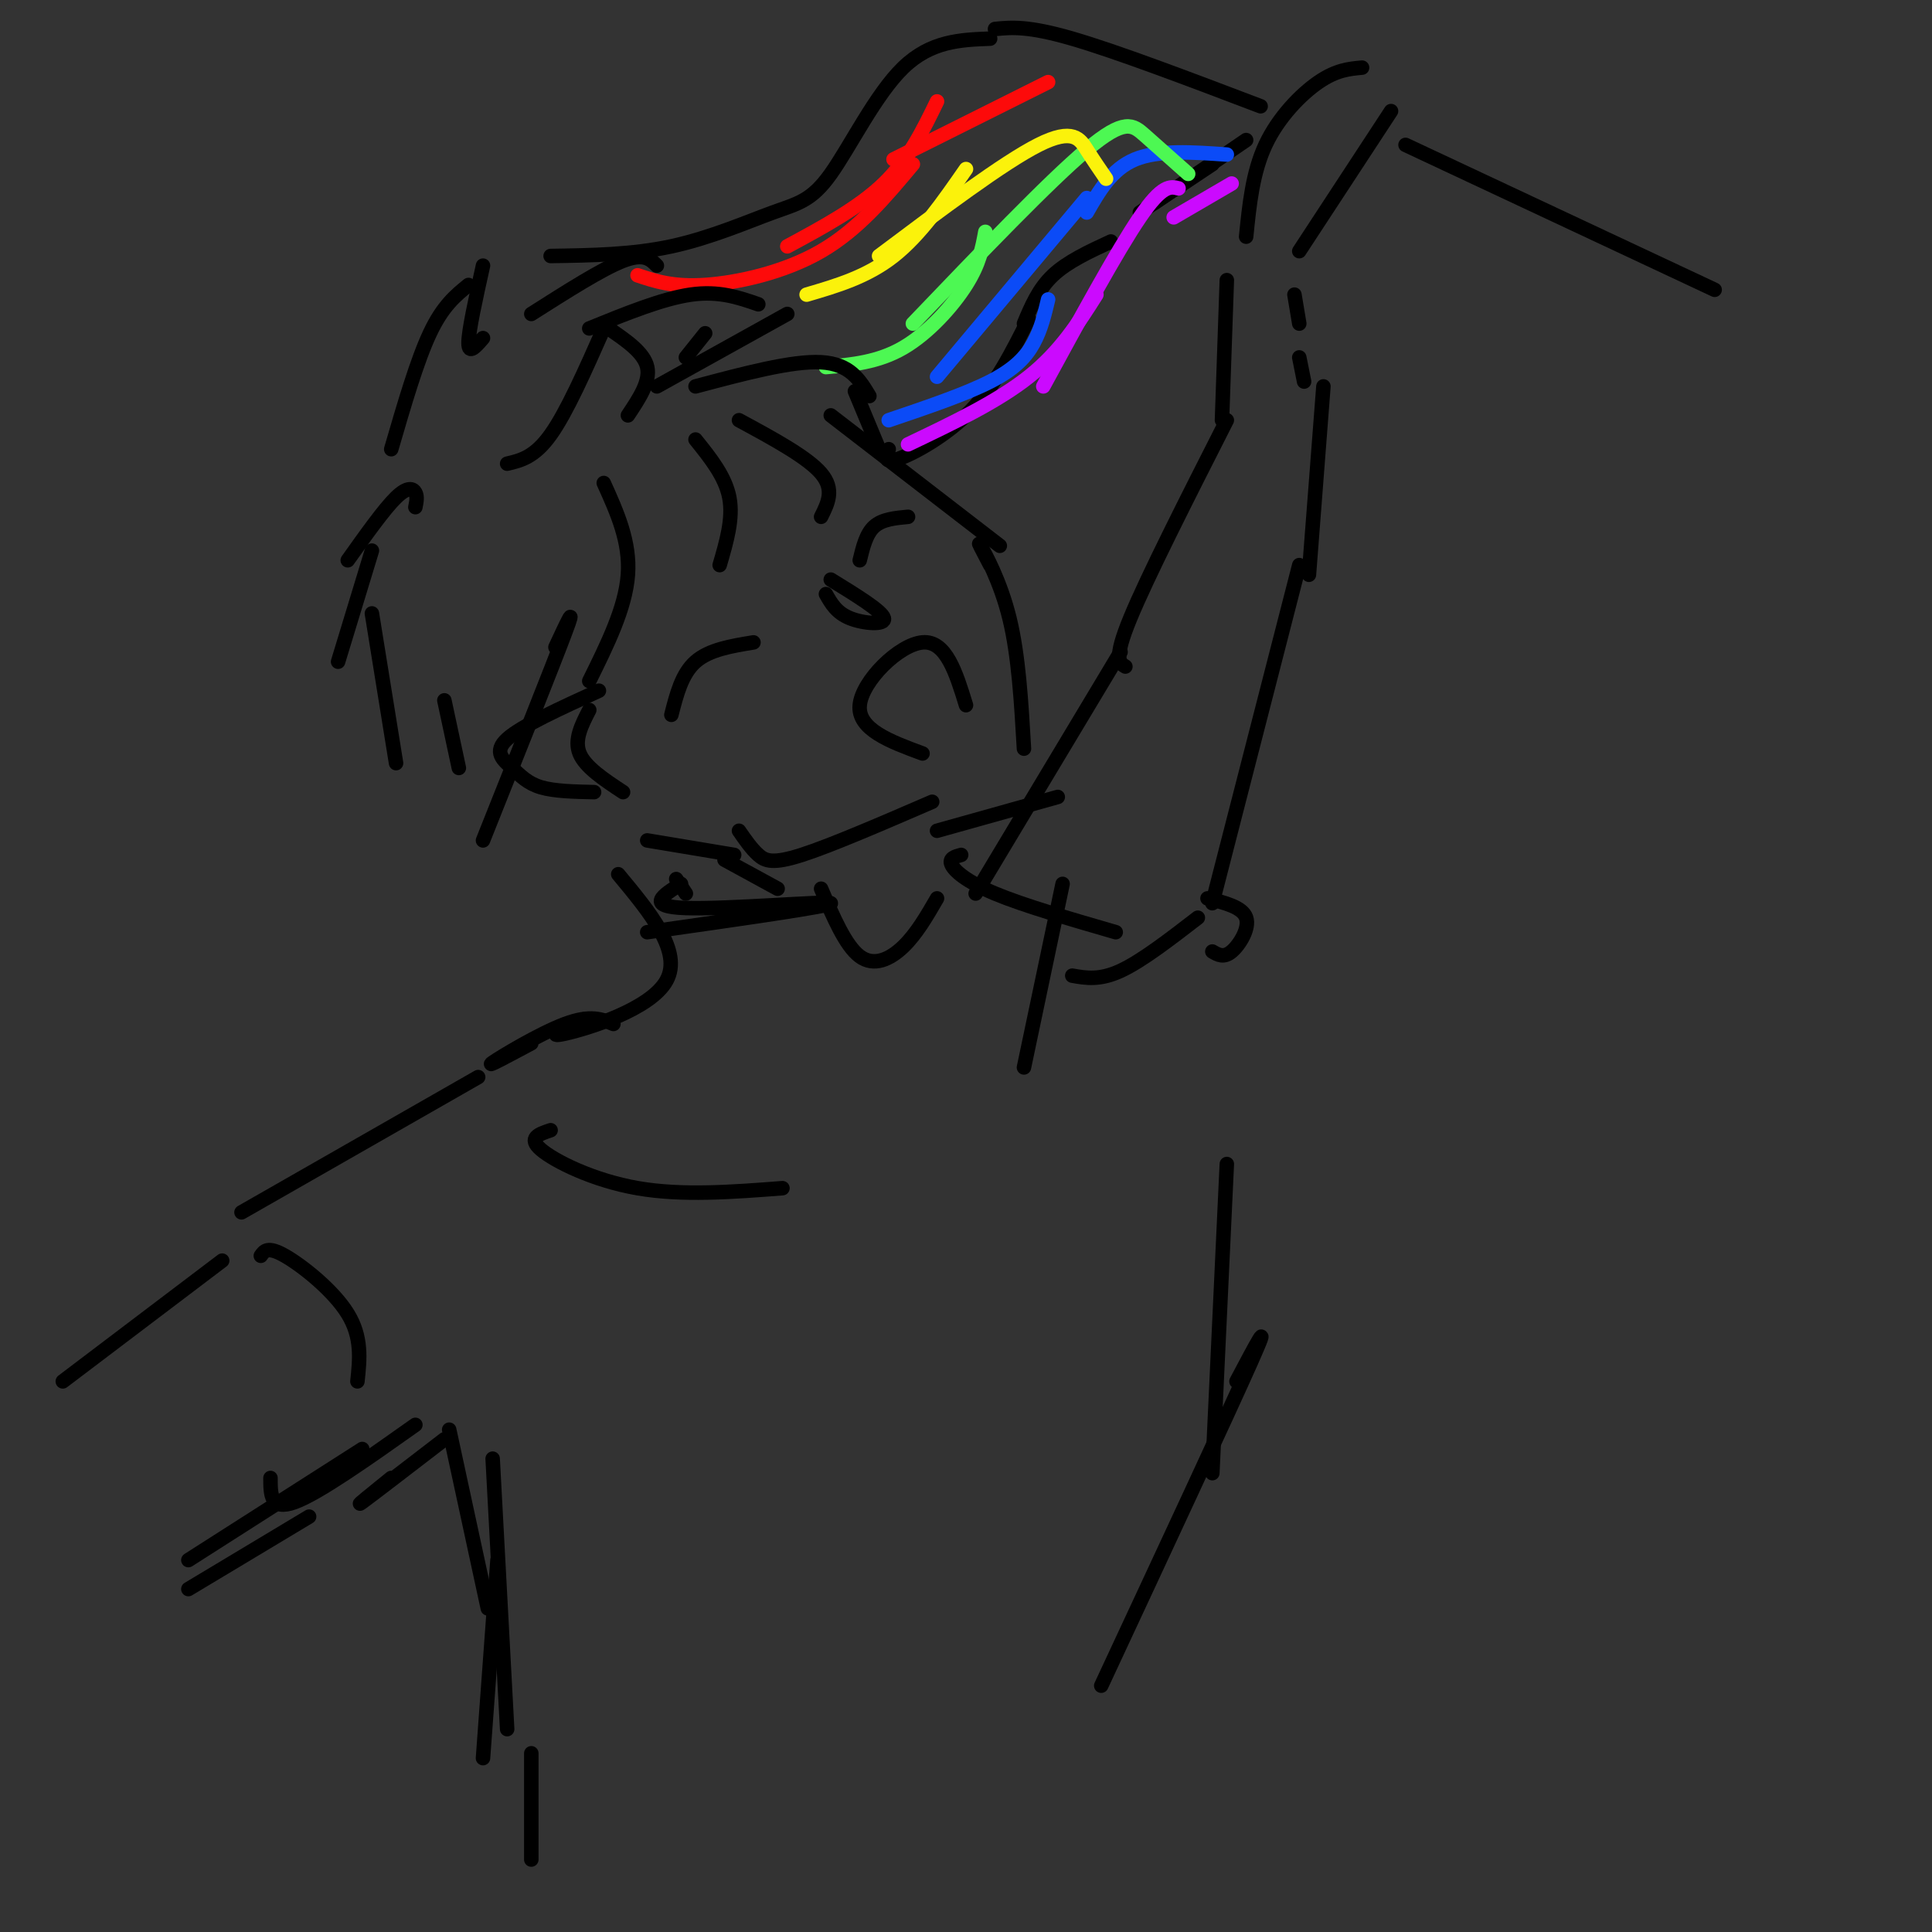 <svg viewBox='0 0 400 400' version='1.1' xmlns='http://www.w3.org/2000/svg' xmlns:xlink='http://www.w3.org/1999/xlink'><rect x="0" y="0" width="400" height="400" fill="#333333" stroke="none"/><g fill='none' stroke='rgb(0,0,0)' stroke-width='3' stroke-linecap='round' stroke-linejoin='round'><path d='M172,86c0.000,0.000 35.000,27.000 35,27'/><path d='M205,117c-1.444,-2.756 -2.889,-5.511 -2,-4c0.889,1.511 4.111,7.289 6,15c1.889,7.711 2.444,17.356 3,27'/><path d='M153,172c1.289,1.867 2.578,3.733 4,5c1.422,1.267 2.978,1.933 9,0c6.022,-1.933 16.511,-6.467 27,-11'/><path d='M191,156c-6.733,-2.489 -13.467,-4.978 -13,-10c0.467,-5.022 8.133,-12.578 13,-13c4.867,-0.422 6.933,6.289 9,13'/><path d='M139,148c1.083,-4.250 2.167,-8.500 5,-11c2.833,-2.500 7.417,-3.250 12,-4'/><path d='M178,116c0.667,-2.750 1.333,-5.500 3,-7c1.667,-1.500 4.333,-1.750 7,-2'/><path d='M171,123c1.089,1.933 2.178,3.867 5,5c2.822,1.133 7.378,1.467 7,0c-0.378,-1.467 -5.689,-4.733 -11,-8'/><path d='M128,181c6.644,8.000 13.289,16.000 10,22c-3.289,6.000 -16.511,10.000 -21,11c-4.489,1.000 -0.244,-1.000 4,-3'/><path d='M170,184c2.533,5.911 5.067,11.822 8,14c2.933,2.178 6.267,0.622 9,-2c2.733,-2.622 4.867,-6.311 7,-10'/><path d='M202,185c0.000,0.000 30.000,-50.000 30,-50'/><path d='M251,187c0.000,0.000 18.000,-70.000 18,-70'/><path d='M233,138c-1.250,-0.750 -2.500,-1.500 1,-10c3.500,-8.500 11.750,-24.750 20,-41'/><path d='M274,80c0.000,0.000 -3.000,39.000 -3,39'/><path d='M258,49c0.667,-6.644 1.333,-13.289 4,-19c2.667,-5.711 7.333,-10.489 11,-13c3.667,-2.511 6.333,-2.756 9,-3'/><path d='M288,23c0.000,0.000 -19.000,29.000 -19,29'/><path d='M261,22c-14.917,-5.667 -29.833,-11.333 -39,-14c-9.167,-2.667 -12.583,-2.333 -16,-2'/><path d='M205,8c-6.145,0.234 -12.290,0.469 -18,6c-5.710,5.531 -10.984,16.359 -15,22c-4.016,5.641 -6.774,6.096 -12,8c-5.226,1.904 -12.922,5.258 -21,7c-8.078,1.742 -16.539,1.871 -25,2'/><path d='M184,93c-0.556,1.533 -1.111,3.067 2,2c3.111,-1.067 9.889,-4.733 15,-10c5.111,-5.267 8.556,-12.133 12,-19'/><path d='M212,67c1.500,-3.583 3.000,-7.167 6,-10c3.000,-2.833 7.500,-4.917 12,-7'/><path d='M236,44c0.000,0.000 15.000,-10.000 15,-10'/><path d='M258,29c0.000,0.000 -19.000,13.000 -19,13'/><path d='M291,30c0.000,0.000 64.000,30.000 64,30'/></g>
<g fill='none' stroke='rgb(253,10,10)' stroke-width='3' stroke-linecap='round' stroke-linejoin='round'><path d='M132,57c3.667,1.222 7.333,2.444 14,2c6.667,-0.444 16.333,-2.556 24,-7c7.667,-4.444 13.333,-11.222 19,-18'/><path d='M163,51c7.417,-4.000 14.833,-8.000 20,-13c5.167,-5.000 8.083,-11.000 11,-17'/><path d='M185,33c0.000,0.000 32.000,-16.000 32,-16'/></g>
<g fill='none' stroke='rgb(11,75,247)' stroke-width='3' stroke-linecap='round' stroke-linejoin='round'><path d='M184,87c7.933,-2.689 15.867,-5.378 21,-8c5.133,-2.622 7.467,-5.178 9,-8c1.533,-2.822 2.267,-5.911 3,-9'/><path d='M194,78c0.000,0.000 31.000,-37.000 31,-37'/><path d='M225,44c2.583,-4.500 5.167,-9.000 10,-11c4.833,-2.000 11.917,-1.500 19,-1'/></g>
<g fill='none' stroke='rgb(77,248,83)' stroke-width='3' stroke-linecap='round' stroke-linejoin='round'><path d='M171,76c5.400,-0.489 10.800,-0.978 16,-4c5.200,-3.022 10.200,-8.578 13,-13c2.800,-4.422 3.400,-7.711 4,-11'/><path d='M189,67c14.067,-14.689 28.133,-29.378 36,-36c7.867,-6.622 9.533,-5.178 12,-3c2.467,2.178 5.733,5.089 9,8'/></g>
<g fill='none' stroke='rgb(251,242,11)' stroke-width='3' stroke-linecap='round' stroke-linejoin='round'><path d='M167,61c6.250,-1.833 12.500,-3.667 18,-8c5.500,-4.333 10.250,-11.167 15,-18'/><path d='M182,53c12.911,-9.689 25.822,-19.378 33,-23c7.178,-3.622 8.622,-1.178 10,1c1.378,2.178 2.689,4.089 4,6'/></g>
<g fill='none' stroke='rgb(203,10,254)' stroke-width='3' stroke-linecap='round' stroke-linejoin='round'><path d='M188,92c9.250,-4.417 18.500,-8.833 25,-14c6.500,-5.167 10.250,-11.083 14,-17'/><path d='M216,80c7.667,-14.083 15.333,-28.167 20,-35c4.667,-6.833 6.333,-6.417 8,-6'/><path d='M243,45c0.000,0.000 12.000,-7.000 12,-7'/></g>
<g fill='none' stroke='rgb(0,0,0)' stroke-width='3' stroke-linecap='round' stroke-linejoin='round'><path d='M105,96c2.833,-0.667 5.667,-1.333 9,-6c3.333,-4.667 7.167,-13.333 11,-22'/><path d='M126,68c3.667,2.500 7.333,5.000 8,8c0.667,3.000 -1.667,6.500 -4,10'/><path d='M136,80c0.000,0.000 27.000,-15.000 27,-15'/><path d='M144,80c10.000,-2.667 20.000,-5.333 26,-5c6.000,0.333 8.000,3.667 10,7'/><path d='M177,81c0.000,0.000 5.000,12.000 5,12'/><path d='M153,87c7.083,3.833 14.167,7.667 17,11c2.833,3.333 1.417,6.167 0,9'/><path d='M144,91c3.083,3.833 6.167,7.667 7,12c0.833,4.333 -0.583,9.167 -2,14'/><path d='M81,93c2.667,-9.167 5.333,-18.333 8,-24c2.667,-5.667 5.333,-7.833 8,-10'/><path d='M100,55c-1.500,6.750 -3.000,13.500 -3,16c0.000,2.500 1.500,0.750 3,-1'/><path d='M110,65c7.333,-4.667 14.667,-9.333 19,-11c4.333,-1.667 5.667,-0.333 7,1'/><path d='M122,68c7.583,-3.083 15.167,-6.167 21,-7c5.833,-0.833 9.917,0.583 14,2'/><path d='M146,69c0.000,0.000 -4.000,5.000 -4,5'/><path d='M86,105c0.222,-1.089 0.444,-2.178 0,-3c-0.444,-0.822 -1.556,-1.378 -4,1c-2.444,2.378 -6.222,7.689 -10,13'/><path d='M77,114c0.000,0.000 -7.000,23.000 -7,23'/><path d='M77,127c0.000,0.000 5.000,31.000 5,31'/><path d='M92,145c0.000,0.000 3.000,14.000 3,14'/><path d='M125,100c2.750,6.083 5.500,12.167 5,19c-0.500,6.833 -4.250,14.417 -8,22'/><path d='M115,134c2.250,-4.833 4.500,-9.667 2,-3c-2.500,6.667 -9.750,24.833 -17,43'/><path d='M124,143c-8.030,3.661 -16.060,7.321 -19,10c-2.940,2.679 -0.792,4.375 1,6c1.792,1.625 3.226,3.179 6,4c2.774,0.821 6.887,0.911 11,1'/><path d='M129,164c-3.917,-2.583 -7.833,-5.167 -9,-8c-1.167,-2.833 0.417,-5.917 2,-9'/><path d='M134,174c0.000,0.000 18.000,3.000 18,3'/><path d='M134,193c19.356,-2.756 38.711,-5.511 38,-6c-0.711,-0.489 -21.489,1.289 -30,1c-8.511,-0.289 -4.756,-2.644 -1,-5'/><path d='M150,178c0.000,0.000 11.000,6.000 11,6'/><path d='M140,182c0.000,0.000 2.000,3.000 2,3'/><path d='M127,212c-2.378,-0.978 -4.756,-1.956 -10,0c-5.244,1.956 -13.356,6.844 -15,8c-1.644,1.156 3.178,-1.422 8,-4'/><path d='M114,234c-2.400,0.800 -4.800,1.600 -2,4c2.800,2.400 10.800,6.400 20,8c9.200,1.600 19.600,0.800 30,0'/><path d='M220,183c0.000,0.000 -8.000,38.000 -8,38'/><path d='M219,165c0.000,0.000 -25.000,7.000 -25,7'/><path d='M199,177c-1.289,0.356 -2.578,0.711 -2,2c0.578,1.289 3.022,3.511 9,6c5.978,2.489 15.489,5.244 25,8'/><path d='M222,202c2.833,0.500 5.667,1.000 10,-1c4.333,-2.000 10.167,-6.500 16,-11'/><path d='M251,197c1.178,0.689 2.356,1.378 4,0c1.644,-1.378 3.756,-4.822 3,-7c-0.756,-2.178 -4.378,-3.089 -8,-4'/><path d='M99,223c0.000,0.000 -49.000,28.000 -49,28'/><path d='M54,260c0.711,-1.022 1.422,-2.044 5,0c3.578,2.044 10.022,7.156 13,12c2.978,4.844 2.489,9.422 2,14'/><path d='M56,306c0.000,3.417 0.000,6.833 5,5c5.000,-1.833 15.000,-8.917 25,-16'/><path d='M81,306c-3.917,3.167 -7.833,6.333 -6,5c1.833,-1.333 9.417,-7.167 17,-13'/><path d='M46,261c0.000,0.000 -33.000,25.000 -33,25'/><path d='M75,300c0.000,0.000 -36.000,23.000 -36,23'/><path d='M64,314c0.000,0.000 -25.000,15.000 -25,15'/><path d='M254,241c0.000,0.000 -3.000,64.000 -3,64'/><path d='M256,286c3.833,-7.250 7.667,-14.500 3,-4c-4.667,10.500 -17.833,38.750 -31,67'/><path d='M93,296c0.000,0.000 8.000,37.000 8,37'/><path d='M102,302c0.000,0.000 3.000,56.000 3,56'/><path d='M103,323c0.000,0.000 -3.000,41.000 -3,41'/><path d='M110,363c0.000,0.000 0.000,22.000 0,22'/><path d='M269,67c0.000,0.000 -1.000,-6.000 -1,-6'/><path d='M269,74c0.000,0.000 1.000,5.000 1,5'/><path d='M254,58c0.000,0.000 -1.000,29.000 -1,29'/></g>
</svg>